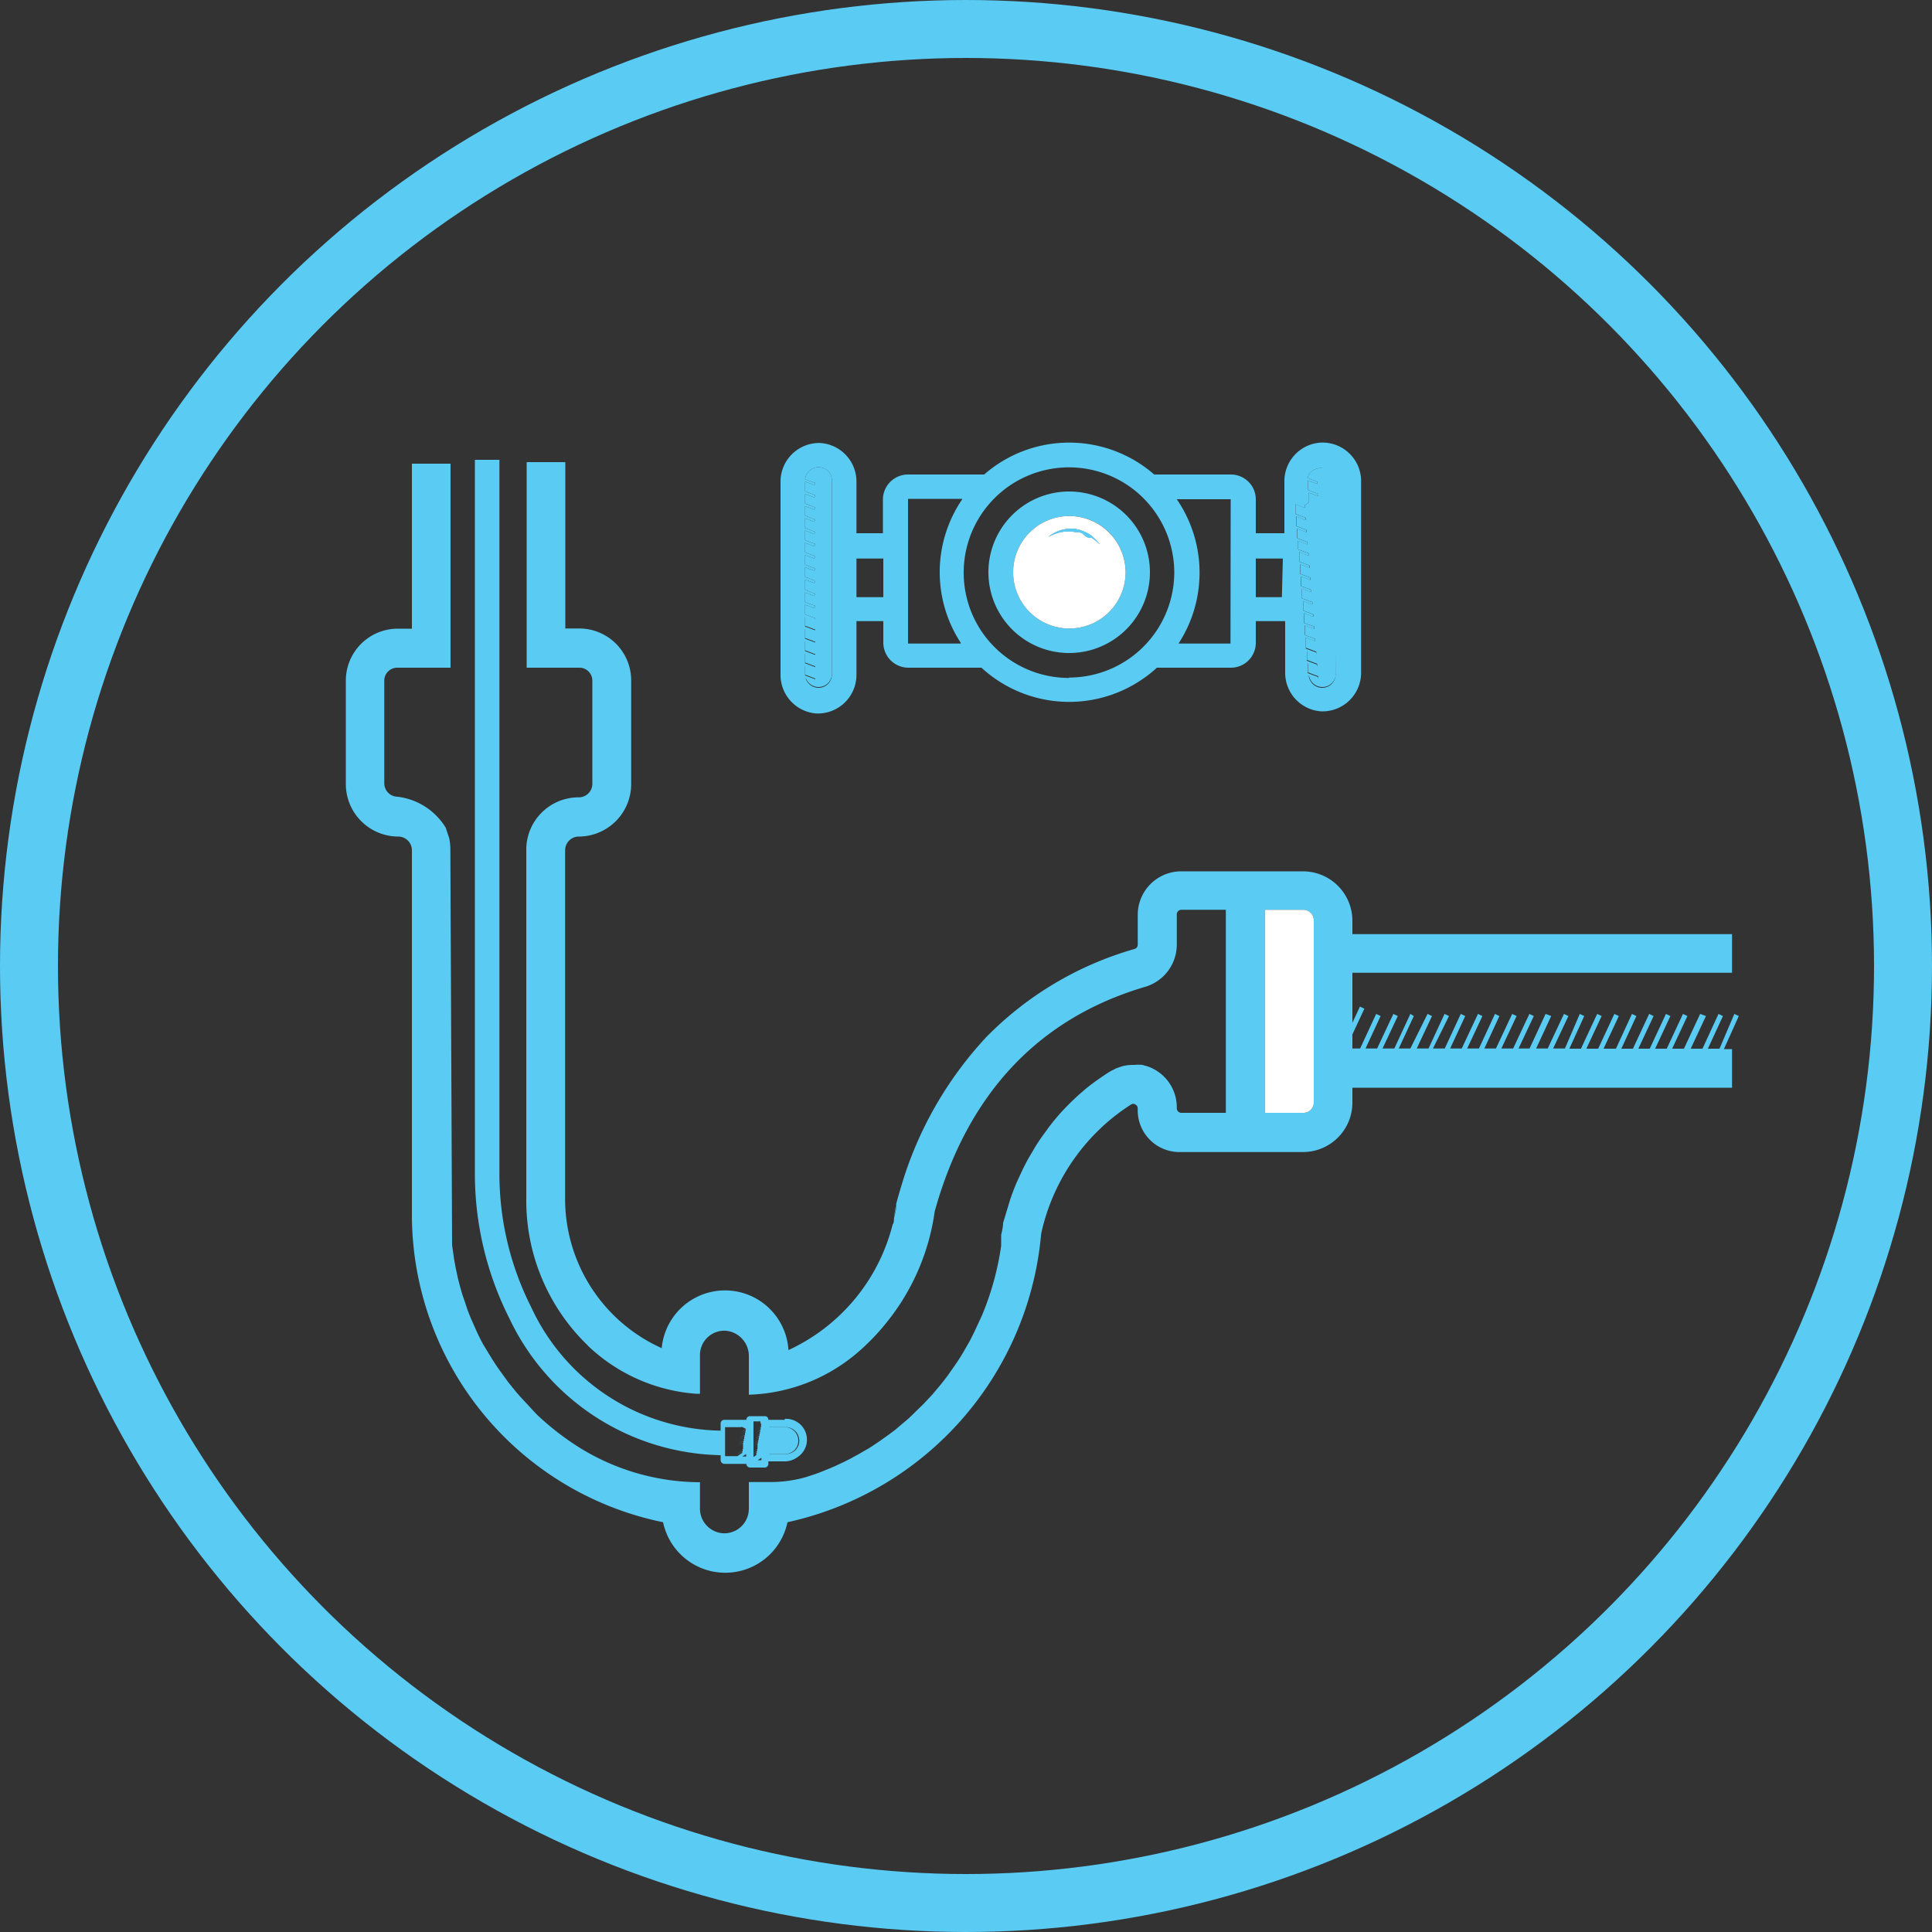 <svg id="a3af1626-851b-4100-b6f7-c385749a0143" data-name="Layer 1" xmlns="http://www.w3.org/2000/svg" width="100" height="100" viewBox="0 0 100 100">
  <rect x="0" y="0" width="100" height="100" fill="#333333" stroke="none"/>
  <defs>
    <style>
      .aaca4d21-1e8d-452d-b425-841878bd07ce, .b032cbe8-1502-4778-956e-15d64ecdecd2 {
        fill: none;
      }

      .b032cbe8-1502-4778-956e-15d64ecdecd2 {
        stroke: #5accf3;
        stroke-width: 3px;
      }

      .ac9e48e0-13b7-4579-9211-5c3184a1fb56 {
        fill: #5accf3;
      }

      .a0a1e84e-31a7-494c-866b-cbe010b3e98d {
        fill: #fff;
      }
    </style>
  </defs>
  <g id="a192aded-42b3-4d57-8189-488e98acc22e" data-name="Ellipse 19">
    <circle class="aaca4d21-1e8d-452d-b425-841878bd07ce" cx="50" cy="50" r="50"/>
    <circle class="b032cbe8-1502-4778-956e-15d64ecdecd2" cx="50" cy="50" r="48.5"/>
  </g>
  <g>
    <path class="ac9e48e0-13b7-4579-9211-5c3184a1fb56" d="M46.38,62.36c0,.24-.07.47-.12.7C46.28,62.94,46.36,62.46,46.38,62.36Z"/>
    <g>
      <path class="ac9e48e0-13b7-4579-9211-5c3184a1fb56" d="M90,52.59l-.23-.11L89,54.28h-.6l.78-1.69-.23-.11-.83,1.8h-.61l.79-1.69L88,52.48l-.84,1.8h-.61l.79-1.69-.23-.11-.84,1.8h-.6l.79-1.69-.23-.11-.84,1.8H84.8l.79-1.69-.23-.11-.84,1.8h-.6l.78-1.69-.23-.11-.83,1.8H83l.79-1.69-.23-.11-.84,1.8h-.61l.79-1.69-.23-.11-.84,1.8h-.6L82,52.59l-.23-.11L81,54.27h-.61l.79-1.68-.23-.11-.84,1.79h-.6l.78-1.68L80,52.48l-.83,1.79H78.6l.79-1.68-.23-.11-.84,1.79h-.61l.79-1.68-.23-.11-.84,1.79h-.6l.78-1.68-.23-.11-.83,1.79h-.61l.79-1.68-.23-.11-.84,1.79h-.6l.78-1.68-.23-.11-.83,1.79h-.61L75,52.59l-.23-.11-.83,1.79h-.61l.79-1.68-.23-.11L73,54.27h-.6l.78-1.68L73,52.48l-.83,1.79h-.61l.79-1.68-.23-.11-.84,1.79h-.6l.78-1.68-.23-.11-.83,1.79H70v-.73l.62-1.33-.23-.11-.39.84V50.35H89.65v-2H70v-.69a2.56,2.56,0,0,0-2.56-2.56H61.14a2.25,2.25,0,0,0-2.25,2.25v1.55a.23.23,0,0,1-.17.22,17.45,17.45,0,0,0-7.67,4.56,19.38,19.38,0,0,0-4.4,7.71c-.09.3-.18.6-.26.92h0a.15.15,0,0,0,0,.07h0c0,.24-.07.47-.12.7v0h0c0,.1,0,.21-.07.31h0v0a9.79,9.79,0,0,1-5.39,6.49h0v0a3.29,3.29,0,0,0-6.56-.1,8.47,8.47,0,0,1-5-7.7V44a.71.71,0,0,1,.71-.7,2.72,2.72,0,0,0,2.71-2.72V35.22A2.69,2.69,0,0,0,30,32.53h-.74V23.92h-2V34.56H30a.67.67,0,0,1,.66.66v5.35a.7.7,0,0,1-.71.7A2.71,2.71,0,0,0,27.24,44V62.12a10.41,10.41,0,0,0,3.07,7.41l.21.21a9.08,9.08,0,0,0,5.5,2.4l.21,0v-2a1.26,1.26,0,0,1,1.35-1.26,1.31,1.31,0,0,1,1.18,1.31v2a9.07,9.07,0,0,0,5.74-2.28,11.25,11.25,0,0,0,1.35-1.41,11.68,11.68,0,0,0,2.53-5.8c1.69-6.07,5.36-10,10.92-11.63a2.28,2.28,0,0,0,1.61-2.17V47.32a.24.24,0,0,1,.23-.23h2.31V57.6H61.14a.24.24,0,0,1-.23-.23,2.23,2.23,0,0,0-1.13-2,2,2,0,0,0-.4-.18l-.25-.07a1.92,1.92,0,0,0-.41,0h-.13a2,2,0,0,0-.54.08l-.26.09-.28.14-.12.07-.26.17-.39.27-.27.2c-.13.1-.26.2-.38.31l-.28.24-.36.34-.28.28c-.12.13-.24.25-.35.38l-.28.33c-.12.15-.24.3-.35.46l-.29.4c-.12.17-.24.35-.35.54l-.29.49q-.18.32-.33.63l-.31.67c-.13.31-.25.62-.35.93l-.35,1.16h0c0,.22-.1.62-.1.62s0,.15,0,.22,0,.23,0,.34h0v0a14.7,14.7,0,0,1-1,3.62l-.38.82-.24.48-.34.59c-.14.24-.29.47-.45.7l-.35.5c-.16.21-.31.41-.48.61l-.33.39-.45.48-.75.73-.73.62-.31.23-.49.35-.3.2a4.94,4.94,0,0,1-.49.3l-.29.17-.48.26-.28.14-.47.22-.28.12-.47.19-.27.1-.49.16a6.73,6.73,0,0,1-1.79.25H38.76v1.39a1.27,1.27,0,0,1-1.36,1.26,1.28,1.28,0,0,1-1.17-1.31V76.72a11.9,11.9,0,0,1-6.36-1.87,14.23,14.23,0,0,1-2.09-1.64L27,72.37h0c-.25-.27-.48-.56-.71-.85l-.42-.58c-.18-.25-.34-.5-.5-.76L25,69.57h0c-.13-.24-.25-.48-.36-.73l-.28-.63c-.09-.22-.17-.43-.24-.65L23.93,67c-.09-.3-.17-.59-.24-.89l-.1-.47c-.05-.26-.1-.52-.13-.78l-.06-.41c0-.24-.09-20.49-.09-20.49a2.78,2.78,0,0,0-.06-.58l-.18-.54a3.4,3.4,0,0,0-2.48-1.6.7.7,0,0,1-.7-.7V35.22a.67.67,0,0,1,.66-.66h2.77V24h-2v8.54h-.74a2.69,2.69,0,0,0-2.68,2.69v5.35a2.72,2.72,0,0,0,2.71,2.72.71.71,0,0,1,.71.7V62.85a16.26,16.26,0,0,0,13,15.94,3.29,3.29,0,0,0,6.44,0A16.78,16.78,0,0,0,53.89,63.86h0a10.62,10.62,0,0,1,4.65-6.69.21.21,0,0,1,.23,0,.23.23,0,0,1,.12.2A2.16,2.16,0,0,0,61,59.63h6.45A2.56,2.56,0,0,0,70,57.07V56.3H89.65v-2h-.42ZM68,57.07a.53.53,0,0,1-.53.53h-2V47.09h2a.54.54,0,0,1,.53.54Z"/>
      <path class="a0a1e84e-31a7-494c-866b-cbe010b3e98d" d="M68,47.63v9.44a.53.53,0,0,1-.53.53h-2V47.09h2A.54.54,0,0,1,68,47.63Z"/>
    </g>
    <path class="ac9e48e0-13b7-4579-9211-5c3184a1fb56" d="M20.91,35.57"/>
    <path class="ac9e48e0-13b7-4579-9211-5c3184a1fb56" d="M24.83,35.57"/>
    <path class="ac9e48e0-13b7-4579-9211-5c3184a1fb56" d="M39.36,73.68Z"/>
    <g>
      <path class="ac9e48e0-13b7-4579-9211-5c3184a1fb56" d="M40.62,73.49h-.85a.18.18,0,0,0-.19-.19h-.76a.19.19,0,0,0-.19.19H37.49a.19.19,0,0,0-.19.19v.37a11,11,0,0,1-9.8-6.38,15.3,15.3,0,0,1-1.65-7V23.8H24.58V60.69a16.61,16.61,0,0,0,1.79,7.56A12.36,12.36,0,0,0,37.3,75.32v.26a.2.2,0,0,0,.19.19h1.14a.2.2,0,0,0,.19.19h.76a.19.19,0,0,0,.19-.19v-.13h.82a1.1,1.1,0,0,0,.66-.2,1.08,1.08,0,0,0-.63-2Zm-2,1.9h-.2l.2-.13Zm0-1.43-.33.21,0,0,.31-.21v.09l-.33.22,0,0,.31-.2v.09l-.33.22,0,0,.31-.2v.09l-.33.21,0,0,.31-.21v.09l-.33.22,0,0,.31-.2v.09l-.33.22,0,0,.31-.2v.09l-.33.21,0,0,.31-.21v.09l-.33.22,0,0,.31-.2V75l-.33.22,0,0,.31-.2v.09l-.33.21,0,0,.31-.21v.09l-.25.17h-.64V73.87h.83l-.27.18,0,0,.3-.2h0Zm.79,1.62h-.19l.19-.13Zm0-1.81-.23.15,0,0,.21-.14v.09l-.23.16,0,0,.21-.14V74l-.23.15,0,0,.21-.15v.1l-.23.15,0,0,.21-.14v.09l-.23.16,0,0,.21-.14v.09l-.23.15,0,0,.21-.15v.09l-.23.16,0,0,.21-.14v.09l-.23.16,0,0,.21-.14v.09l-.23.15,0,0,.21-.15v.09l-.23.16,0,0,.21-.14V75l-.23.16,0,0,.21-.14v.09l-.23.15,0,0,.21-.15v.09l-.23.16,0,0,.21-.14v.09l-.23.16H39v-1.9h.29l-.17.11,0,0,.21-.14h0Zm1.76,1.29a.72.72,0,0,1-.5.2h-.85V73.87h.85a.7.7,0,0,1,.5,1.19Z"/>
      <path class="ac9e48e0-13b7-4579-9211-5c3184a1fb56" d="M41.32,74.57a.7.7,0,0,1-.2.49.72.72,0,0,1-.5.2h-.85V73.87h.85A.7.7,0,0,1,41.32,74.57Z"/>
    </g>
    <path class="ac9e48e0-13b7-4579-9211-5c3184a1fb56" d="M55.34,25.44a4.18,4.18,0,1,0,4.18,4.18A4.18,4.18,0,0,0,55.34,25.44Zm0,7.09a2.91,2.91,0,1,1,2.92-2.91A2.91,2.91,0,0,1,55.34,32.53Z"/>
    <path class="ac9e48e0-13b7-4579-9211-5c3184a1fb56" d="M56.93,28.17c-.1-.08-.19-.17-.29-.24l-.15-.1-.08,0-.08,0-.15-.08L56,27.59l-.17-.05-.18,0a1.9,1.9,0,0,0-.71,0,2.54,2.54,0,0,0-.68.25,1.83,1.83,0,0,1,.66-.35,1.9,1.9,0,0,1,.75-.06,2,2,0,0,1,.71.27,2.17,2.17,0,0,1,.29.24A2.26,2.26,0,0,1,56.93,28.17Z"/>
    <g>
      <path class="ac9e48e0-13b7-4579-9211-5c3184a1fb56" d="M68.35,22.91a2,2,0,0,0-1.87,2V27.6H65V25.85a1.29,1.29,0,0,0-1.29-1.29H59.74a6.69,6.69,0,0,0-8.8,0H47a1.3,1.3,0,0,0-1.3,1.29V27.6H44.33V24.93a2,2,0,0,0-1.87-2,2,2,0,0,0-2.06,2v10a2,2,0,0,0,1.87,2,2,2,0,0,0,2.06-2V32.15h1.39v1.11a1.3,1.3,0,0,0,1.3,1.3H50.8a6.71,6.71,0,0,0,9.08,0h3.79A1.29,1.29,0,0,0,65,33.26V32.15h1.52v2.67a2,2,0,0,0,1.87,2,2,2,0,0,0,2.06-2v-10A2,2,0,0,0,68.35,22.91Zm-25.29,12a.69.69,0,0,1-.69.69.7.7,0,0,1-.67-.49l.45.17.05-.12-.53-.2v-.49l.48.18.05-.12-.53-.2v-.5l.48.19.05-.12-.53-.2v-.5l.48.18.05-.12-.53-.2v-.49l.48.18.05-.12-.53-.2v-.49l.48.18L42.2,32l-.53-.2v-.5l.48.18.05-.12-.53-.19v-.5l.48.18.05-.12-.53-.2V30l.48.18.05-.12-.53-.2v-.5l.48.18.05-.11-.53-.2v-.5l.48.18.05-.12-.53-.2v-.49l.48.18.05-.12-.53-.2v-.5l.48.19.05-.12-.53-.2v-.5l.48.18.05-.12-.53-.2v-.49l.48.18.05-.12-.53-.2v-.49l.48.18.05-.12-.53-.2v-.5l.48.18L42.2,25l-.53-.19a.71.71,0,0,1,.7-.63.69.69,0,0,1,.69.69Zm2.66-4H44.33v-2h1.39Zm4,2.4H47V25.82h2.82a6.69,6.69,0,0,0-.08,7.47Zm5.61,1.78a5.45,5.45,0,1,1,5.45-5.45A5.45,5.45,0,0,1,55.34,35.07Zm8.36-1.78H61a6.72,6.72,0,0,0-.09-7.47H63.7Zm2.66-2.4H65v-2h1.4Zm2.78,4a.69.69,0,0,1-.69.69.7.7,0,0,1-.7-.63l.48.19,0-.12-.53-.2v-.5l.48.18,0-.12-.53-.2v-.49l.48.18,0-.12-.53-.2V33l.48.19,0-.12-.53-.2v-.5l.48.18,0-.12-.53-.19v-.5l.48.18,0-.12-.53-.2v-.49l.48.18,0-.12-.53-.2v-.5l.48.18,0-.12-.53-.19v-.5l.48.18,0-.12-.53-.2v-.49l.48.18,0-.12-.53-.2v-.5l.48.19,0-.12-.53-.2V28l.48.18,0-.12-.53-.2v-.49l.48.18,0-.12-.53-.2v-.5l.48.19,0-.12-.53-.2v-.5l.48.18,0-.12L67.75,26v-.5l.48.18,0-.12-.53-.2v-.49l.48.18,0-.12-.5-.19a.7.7,0,0,1,.67-.51.69.69,0,0,1,.69.69Z"/>
      <path class="ac9e48e0-13b7-4579-9211-5c3184a1fb56" d="M43.06,24.87v10a.69.69,0,0,1-.69.69.7.7,0,0,1-.67-.49l.45.17.05-.12-.53-.2v-.49l.48.18.05-.12-.53-.2v-.5l.48.19.05-.12-.53-.2v-.5l.48.18.05-.12-.53-.2v-.49l.48.18.05-.12-.53-.2v-.49l.48.18L42.2,32l-.53-.2v-.5l.48.18.05-.12-.53-.19v-.5l.48.18.05-.12-.53-.2V30l.48.18.05-.12-.53-.2v-.5l.48.18.05-.11-.53-.2v-.5l.48.18.05-.12-.53-.2v-.49l.48.18.05-.12-.53-.2v-.5l.48.19.05-.12-.53-.2v-.5l.48.18.05-.12-.53-.2v-.49l.48.18.05-.12-.53-.2v-.49l.48.18.05-.12-.53-.2v-.5l.48.18L42.2,25l-.53-.19a.71.71,0,0,1,.7-.63A.69.69,0,0,1,43.06,24.87Z"/>
      <path class="ac9e48e0-13b7-4579-9211-5c3184a1fb56" d="M69.14,24.87v10a.69.69,0,0,1-.69.69.7.7,0,0,1-.7-.63l.48.19,0-.12-.53-.2v-.5l.48.18,0-.12-.53-.2v-.49l.48.18,0-.12-.53-.2V33l.48.19,0-.12-.53-.2v-.5l.48.18,0-.12-.53-.19v-.5l.48.18,0-.12-.53-.2v-.49l.48.18,0-.12-.53-.2v-.5l.48.18,0-.12-.53-.19v-.5l.48.18,0-.12-.53-.2v-.49l.48.18,0-.12-.53-.2v-.5l.48.19,0-.12-.53-.2V28l.48.18,0-.12-.53-.2v-.49l.48.18,0-.12-.53-.2v-.5l.48.19,0-.12-.53-.2v-.5l.48.18,0-.12L67.75,26v-.5l.48.18,0-.12-.53-.2v-.49l.48.18,0-.12-.5-.19a.7.7,0,0,1,.67-.51A.69.69,0,0,1,69.14,24.87Z"/>
      <path class="a0a1e84e-31a7-494c-866b-cbe010b3e98d" d="M55.34,26.71a2.91,2.91,0,1,0,2.92,2.91A2.92,2.92,0,0,0,55.34,26.71Zm1.3,1.22-.15-.1-.08,0-.08,0-.15-.08L56,27.59l-.17-.05-.18,0a1.9,1.9,0,0,0-.71,0,2.54,2.54,0,0,0-.68.25,1.83,1.83,0,0,1,.66-.35,1.9,1.9,0,0,1,.75-.06,2,2,0,0,1,.71.27,2.17,2.17,0,0,1,.29.24,2.26,2.26,0,0,1,.25.28C56.83,28.09,56.74,28,56.64,27.93Z"/>
    </g>
    <path class="ac9e48e0-13b7-4579-9211-5c3184a1fb56" d="M56.93,28.17c-.1-.08-.19-.17-.29-.24l-.15-.1-.08,0-.08,0-.15-.08L56,27.59l-.17-.05-.18,0a1.9,1.9,0,0,0-.71,0,2.54,2.54,0,0,0-.68.25,1.83,1.83,0,0,1,.66-.35,1.9,1.9,0,0,1,.75-.06,2,2,0,0,1,.71.27,2.17,2.17,0,0,1,.29.24A2.26,2.26,0,0,1,56.93,28.17Z"/>
  </g>
</svg>
